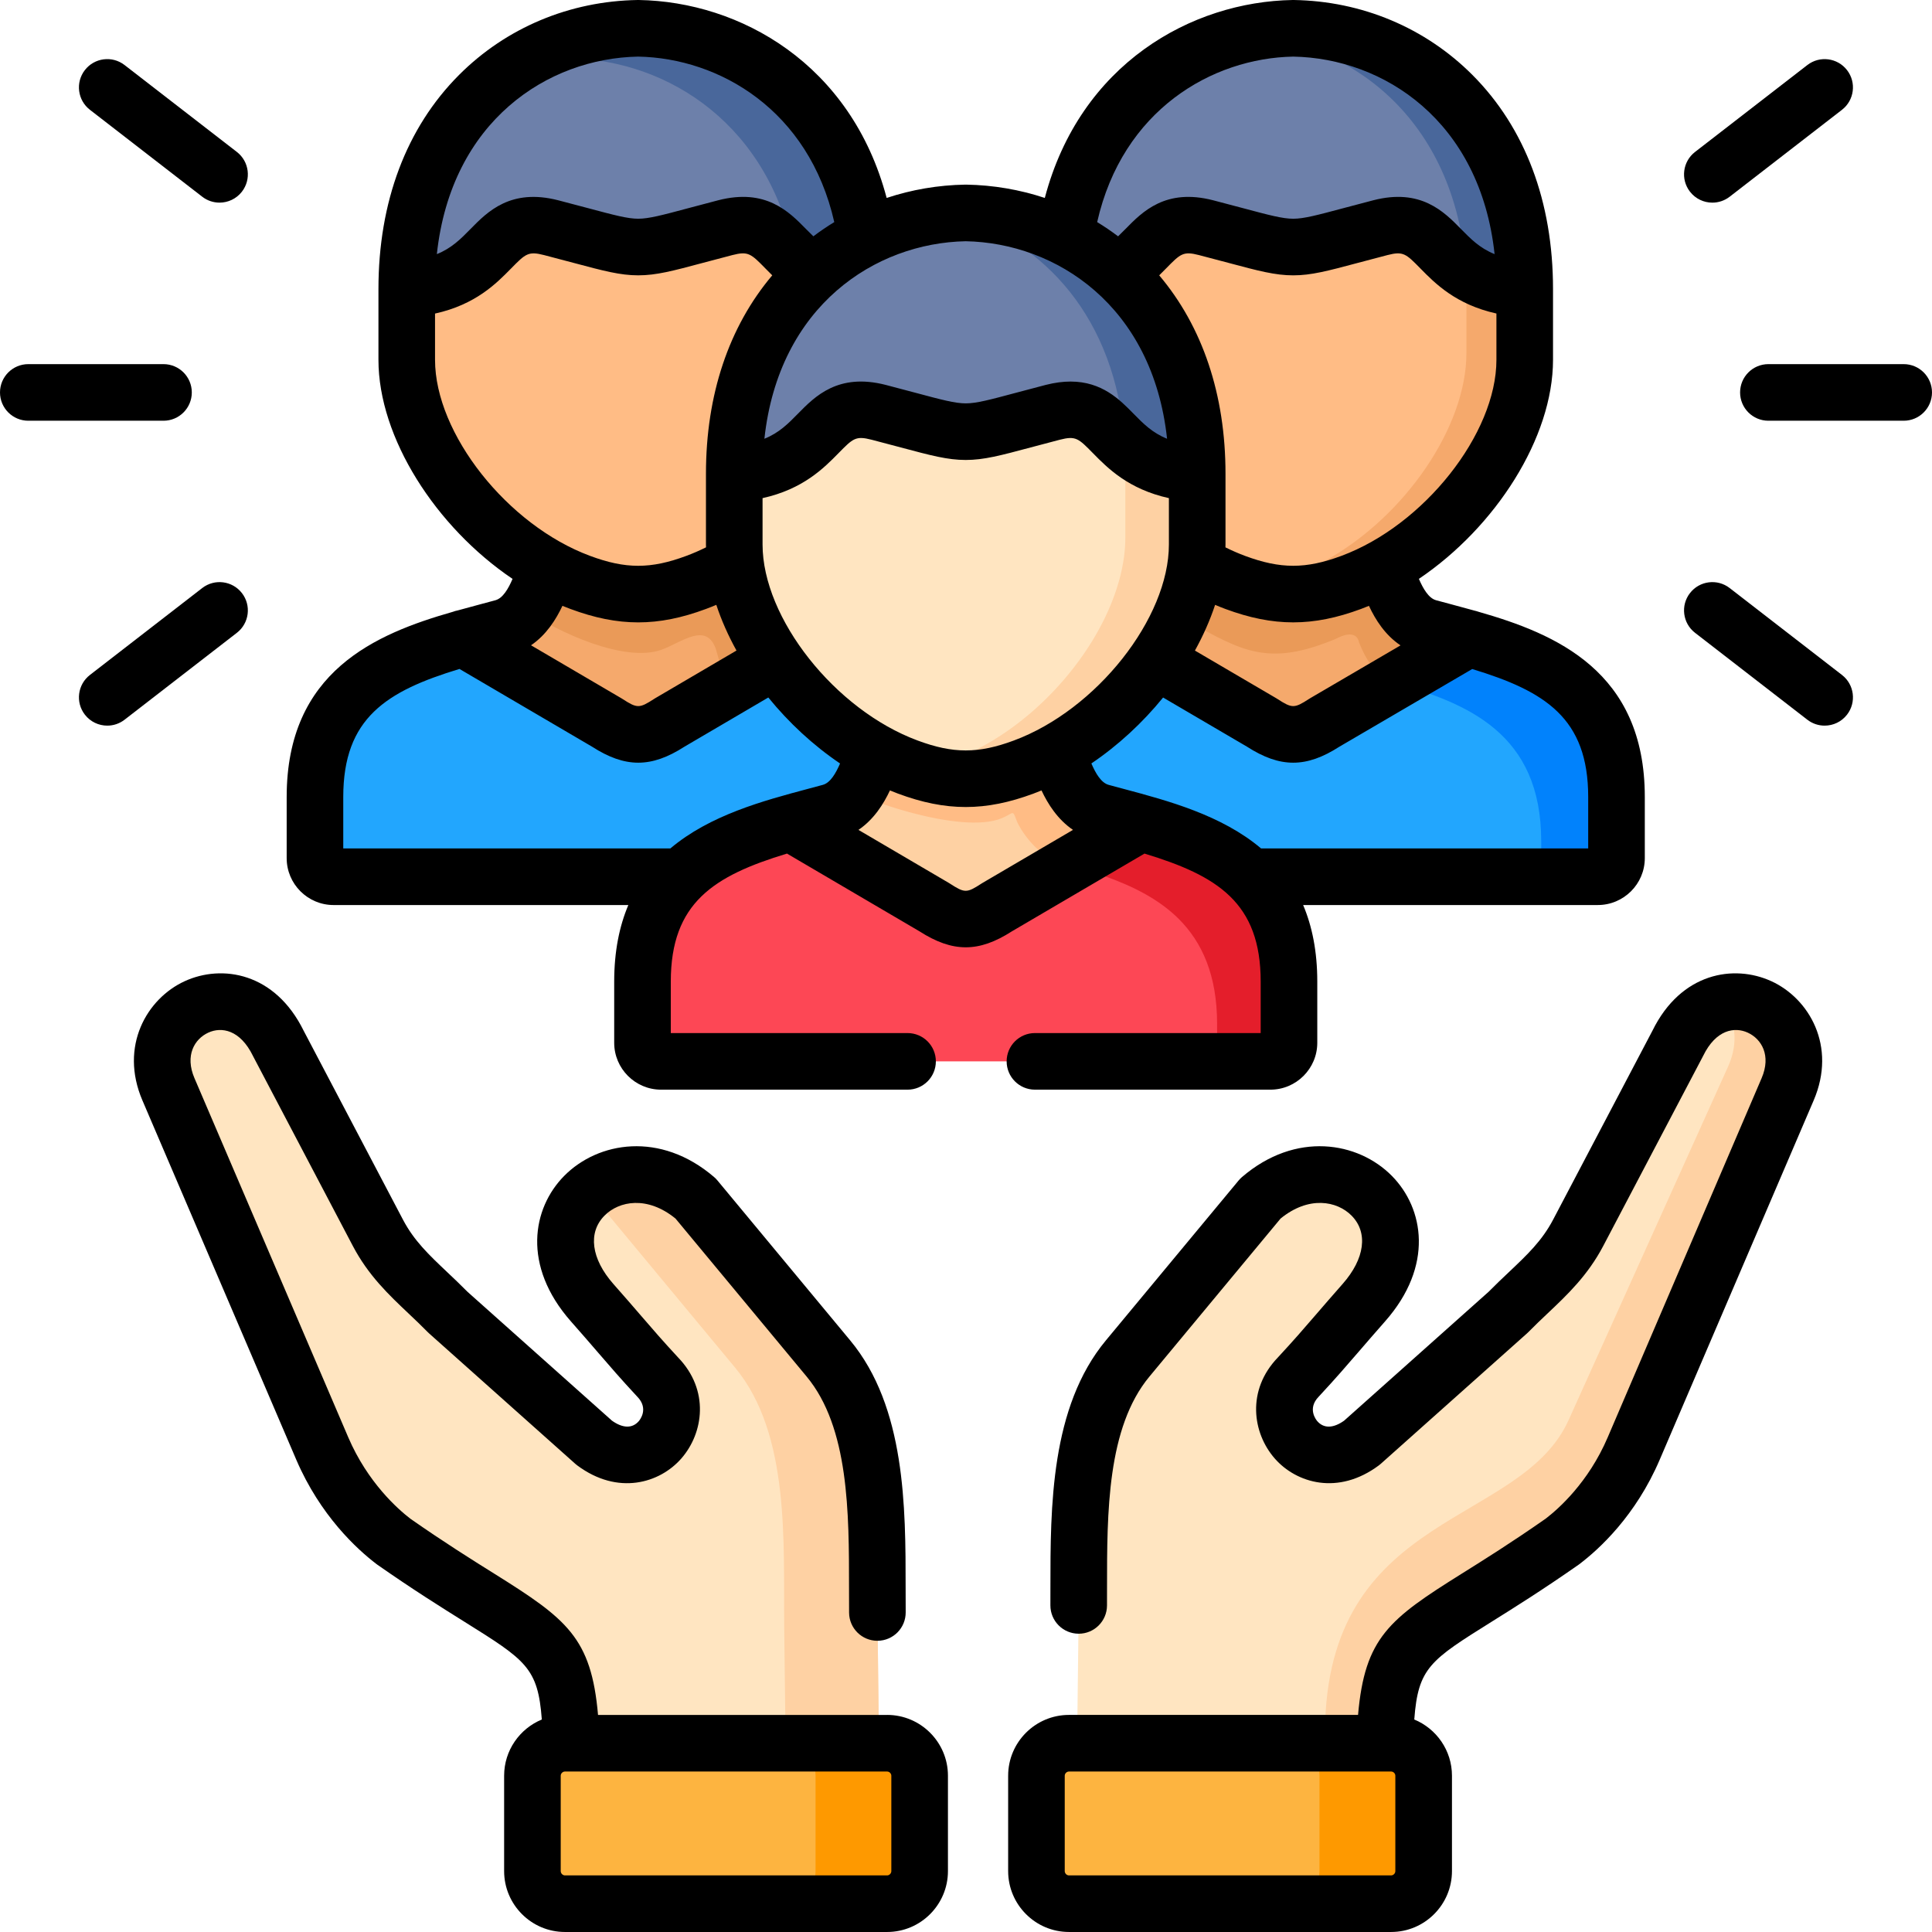 <svg id="Capa_1" enable-background="new 0 0 512 512" height="512" viewBox="0 0 512 512" width="512" xmlns="http://www.w3.org/2000/svg"><g><g><path clip-rule="evenodd" d="m104.332 408.539c39.232 27.425 45.95 22.184 47.084 53.434h81.525l-.397-33.148c-.255-22.042 1.701-51.111-13.011-68.818l-35.178-42.385c-20.495-17.594-47.424 4.901-27.439 27.595 7.625 8.613 10.46 12.268 17.348 19.691 10.29 10.568-2.778 27.879-16.809 17.424l-38.75-34.565c-7.115-7.253-13.833-12.069-18.567-21.079l-26.364-50.148c-10.715-21.929-37.701-7.848-29.14 12.126l40.762 95.196c5.358 12.466 13.578 20.598 18.936 24.677z" fill="#ffe5c1" fill-rule="evenodd"/></g><g><path clip-rule="evenodd" d="m298.846 360.007c-14.712 17.707-12.756 46.776-13.011 68.818l-.397 33.148h81.525c1.134-31.25 7.852-26.009 47.055-53.434 5.386-4.08 13.606-12.211 18.935-24.677l40.791-95.196c8.561-19.974-18.454-34.055-29.14-12.126l-26.362 50.148c-4.734 9.01-11.452 13.826-18.567 21.079l-38.75 34.565c-14.032 10.455-27.099-6.856-16.838-17.424 6.888-7.423 9.751-11.078 17.348-19.691 20.013-22.694-6.917-45.19-27.411-27.595z" fill="#ffe5c1" fill-rule="evenodd"/></g><g><path clip-rule="evenodd" d="m141.097 495.859c0 4.76 3.883 8.641 8.617 8.641h85.38c4.734 0 8.617-3.881 8.617-8.641v-25.272c0-4.731-3.883-8.613-8.617-8.613h-2.154-81.525-1.701c-4.734 0-8.617 3.882-8.617 8.613z" fill="#fdb440" fill-rule="evenodd"/></g><g><path clip-rule="evenodd" d="m274.666 470.586v25.272c0 4.76 3.883 8.641 8.617 8.641h85.38c4.734 0 8.617-3.881 8.617-8.641v-25.272c0-4.731-3.883-8.613-8.617-8.613h-1.701-81.525-2.154c-4.733 0-8.617 3.882-8.617 8.613z" fill="#fdb440" fill-rule="evenodd"/></g><g><path clip-rule="evenodd" d="m159.664 320.087 35.15 42.356c14.712 17.736 12.756 46.776 13.011 68.847l.368 30.684h24.747l-.397-33.148c-.255-22.042 1.701-51.111-13.011-68.818l-35.178-42.385c-10.488-9.01-22.706-7.508-29.395-.822 1.587.878 3.146 1.954 4.705 3.286z" fill="#fed1a3" fill-rule="evenodd"/></g><g><path clip-rule="evenodd" d="m351.202 455.967-.142 6.006h15.902c1.134-31.052 7.767-26.065 46.403-52.981.227-.142.454-.312.652-.453 5.386-4.08 13.606-12.211 18.935-24.677l40.791-95.196c6.094-14.223-5.839-25.442-17.093-22.836 3.09 4.25 4.28 10.256 1.304 16.829l-42.265 93.694c-12.585 27.88-62.475 24.027-64.487 79.614z" fill="#fed1a3" fill-rule="evenodd"/></g><g><path clip-rule="evenodd" d="m216.131 470.586v25.272c0 4.76-3.883 8.641-8.617 8.641h27.581c4.734 0 8.617-3.881 8.617-8.641v-25.272c0-4.731-3.883-8.613-8.617-8.613h-2.154-24.747-.68c4.733 0 8.617 3.882 8.617 8.613z" fill="#fe9900" fill-rule="evenodd"/></g><g><path clip-rule="evenodd" d="m349.671 470.586v25.272c0 4.76-3.855 8.641-8.617 8.641h27.61c4.734 0 8.617-3.881 8.617-8.641v-25.272c0-4.731-3.883-8.613-8.617-8.613h-1.701-15.903-10.006c4.762 0 8.617 3.882 8.617 8.613z" fill="#fe9900" fill-rule="evenodd"/></g><g><path clip-rule="evenodd" d="m88.401 232.343h92.041 36.397c30.047 0 32.343-62.245-11.31-63.889l-82.829.68c-19.843 5.581-39.232 13.571-39.232 42.073v16.206c.001 2.72 2.24 4.93 4.933 4.93z" fill="#22a6fe" fill-rule="evenodd"/></g><g><path clip-rule="evenodd" d="m122.7 169.134 38.126 22.354c6.463 4.193 10.176 4.193 16.639 0l28.063-16.461c3.969-8.754 3.304-23.003-10.602-25.697 3.832.743-14.261-11.501-24.261-11.416-11.856.101-22.766 13.994-25.573 12.436-1.644 3.371-3.77 13.741-11.82 15.951-3.457.935-7.028 1.841-10.572 2.833z" fill="#f5a96c" fill-rule="evenodd"/></g><g><path clip-rule="evenodd" d="m331.416 232.343h92.013c2.721 0 4.961-2.21 4.961-4.93v-16.206c0-28.474-19.361-36.463-39.175-42.045l-82.914 5.865c-20.806 4.533-60.095 57.316-14.485 57.316z" fill="#22a6fe" fill-rule="evenodd"/></g><g><path clip-rule="evenodd" d="m334.392 191.488c6.463 4.193 10.176 4.193 16.639 0l38.183-22.326c-3.572-.992-7.143-1.927-10.63-2.862-8.05-2.21-10.176-12.579-11.849-15.951-17.717-8.868-32.769-7.706-49.805-1.02-4.989 6.573-8.277 15.781-10.63 25.697z" fill="#f5a96c" fill-rule="evenodd"/></g><g><path clip-rule="evenodd" d="m107.79 95.357c0 19.436 16.129 43.235 37.304 54.992 2.806 1.558 5.726 2.89 8.674 3.995 11.112 4.137 19.616 4.137 30.728 0 3.6-1.332 7.087-3.003 10.432-5.015 14.173-10.851 36.936-65.475 20.75-77.063-9.524-5.893-10.942-15.158-23.471-11.928-13.238 3.428-18.142 5.128-23.074 5.128-4.904 0-9.808-1.7-23.074-5.128-17.121-4.391-13.436 14.534-38.268 16.263v18.756z" fill="#ffbc85" fill-rule="evenodd"/></g><g><path clip-rule="evenodd" d="m146.058 60.339c13.266 3.428 18.17 5.128 23.074 5.128 4.932 0 9.836-1.7 23.074-5.128 12.529-3.23 13.947 6.035 23.471 11.928 4.195-3.853 8.844-7.026 13.805-9.463-5.556-36.407-32.939-54.851-60.35-55.304-30.671.482-61.342 23.572-61.342 69.102 24.832-1.729 21.147-20.654 38.268-16.263z" fill="#6d80aa" fill-rule="evenodd"/></g><g><path clip-rule="evenodd" d="m316.931 149.33c3.345 2.012 6.831 3.683 10.403 5.015 11.14 4.137 19.616 4.137 30.756 0 2.948-1.105 5.839-2.437 8.646-3.995 21.203-11.758 37.332-35.557 37.332-54.992v-18.756c-24.832-1.728-21.147-20.682-38.268-16.263-13.266 3.428-18.17 5.128-23.074 5.128-4.932 0-9.836-1.7-23.102-5.128-12.501-3.23-13.918 6.035-23.443 11.928 12.558 11.503 21.09 29.267 21.09 53.264v18.756c0 1.671-.113 3.343-.34 5.043z" fill="#ffbc85" fill-rule="evenodd"/></g><g><path clip-rule="evenodd" d="m342.726 65.467c4.904 0 9.808-1.7 23.074-5.128 17.121-4.42 13.436 14.534 38.268 16.263 0-45.53-30.671-68.62-61.342-69.102-27.411.453-54.822 18.897-60.35 55.304 4.932 2.437 9.609 5.61 13.805 9.463 9.524-5.893 10.942-15.158 23.443-11.928 13.266 3.428 18.17 5.128 23.102 5.128z" fill="#6d80aa" fill-rule="evenodd"/></g><g><path clip-rule="evenodd" d="m247.595 250.418c6.491 4.165 10.176 4.165 16.639 0l38.126-32.355c-3.543-.992-7.087-1.898-10.545-2.833-8.079-2.21-10.205-12.579-11.849-15.951-14.939-14.591-29.14-17.651-48.076 0-1.644 3.372-3.77 13.741-11.849 15.951-3.458.935-7.002 1.842-10.545 2.833z" fill="#fed1a3" fill-rule="evenodd"/></g><g><path clip-rule="evenodd" d="m150.707 15.433c26.787.425 53.547 18.104 59.925 52.868 1.446 1.388 3.061 2.748 5.046 3.966 4.195-3.853 8.844-7.026 13.805-9.463-5.556-36.407-32.939-54.851-60.35-55.304-11.282.17-22.592 3.428-32.343 9.718 4.562-1.105 9.24-1.729 13.917-1.785z" fill="#49679b" fill-rule="evenodd"/></g><g><path clip-rule="evenodd" d="m316.931 149.33c-.624 4.675-2.069 9.491-4.195 14.279 14.23 7.338 21.118 13.231 38.126 6.913 1.729-.623 2.154-.765 3.827-1.558 5.074-2.408 5.443 1.218 5.443 1.218 1.616 4.051 4.195 8.925 9.128 10.653l19.956-11.673c-3.572-.992-7.143-1.927-10.63-2.862-8.05-2.21-10.176-12.579-11.849-15.951-2.806 1.558-5.698 2.89-8.646 3.995-11.14 4.137-19.616 4.137-30.756 0-3.573-1.331-7.059-3.003-10.404-5.014z" fill="#ea9a58" fill-rule="evenodd"/></g><g><path clip-rule="evenodd" d="m388.619 71.87v21.702c0 19.407-16.129 43.206-37.304 54.964-2.806 1.558-5.726 2.918-8.674 4.023-4.28 1.587-8.192 2.55-11.991 2.918 9.553 2.947 17.433 2.578 27.439-1.133 2.948-1.105 5.839-2.437 8.646-3.995 21.203-11.758 37.332-35.557 37.332-54.992v-18.755c-7.085-.482-11.848-2.38-15.448-4.732z" fill="#f5a96c" fill-rule="evenodd"/></g><g><path clip-rule="evenodd" d="m328.61 9.341c28.743 1.02 57.118 21.872 59.896 62.444.057.028.085.057.113.085 3.6 2.352 8.362 4.25 15.449 4.731 0-45.53-30.671-68.62-61.342-69.102-4.762.057-9.496.681-14.116 1.842z" fill="#49679b" fill-rule="evenodd"/></g><g><path clip-rule="evenodd" d="m231.891 199.279c2.806 1.558 5.698 2.918 8.674 3.995 11.112 4.136 19.616 4.136 30.728 0 2.948-1.077 5.868-2.437 8.674-3.995 10.46-5.808 19.673-14.563 26.334-24.252 5.698-8.273 9.496-17.254 10.63-25.697.227-1.7.34-3.372.34-5.043v-29.664c-24.832-1.728-21.118-20.682-38.268-16.263-13.238 3.4-18.142 5.1-23.074 5.1s-9.836-1.7-23.074-5.1c-17.15-4.42-20.551 13.373-38.268 27.17v18.756c0 1.672.113 3.343.34 5.043 1.106 8.443 4.932 17.424 10.602 25.697 6.661 9.69 15.902 18.445 26.362 24.253z" fill="#ffe5c1" fill-rule="evenodd"/></g><g><path clip-rule="evenodd" d="m255.929 114.396c4.932 0 9.836-1.7 23.074-5.128 17.15-4.391 13.436 14.534 38.268 16.263 0-23.997-8.532-41.761-21.09-53.264-4.195-3.853-8.872-7.026-13.805-9.463-8.277-4.108-17.376-6.233-26.447-6.375-9.099.142-18.17 2.267-26.447 6.375-4.961 2.437-9.609 5.61-13.805 9.463-12.558 11.503-21.09 29.267-21.09 53.264 24.832-1.728 21.118-20.654 38.268-16.263 13.238 3.429 18.142 5.128 23.074 5.128z" fill="#6d80aa" fill-rule="evenodd"/></g><g><path clip-rule="evenodd" d="m277.132 70.482c9.099 8.33 16.072 19.946 19.247 34.82 1.191 5.61 1.843 7.338 1.843 12.693 3.94 3.542 9.298 6.856 19.049 7.536 0-3.797-.198-7.451-.624-10.965-2.183-18.529-9.893-32.638-20.466-42.3-4.195-3.853-8.872-7.026-13.805-9.463-8.277-4.108-17.376-6.233-26.447-6.375-1.446.028-2.891.085-4.337.227 4.025 1.048 7.965 2.493 11.735 4.363 4.933 2.466 9.61 5.611 13.805 9.464z" fill="#49679b" fill-rule="evenodd"/></g><g><path clip-rule="evenodd" d="m298.222 123.774v18.756c0 1.643-.113 3.315-.34 5.015-1.134 8.443-4.932 17.424-10.63 25.697-6.661 9.69-15.874 18.444-26.334 24.252-2.806 1.558-5.726 2.918-8.674 3.995-3.317 1.247-6.406 2.097-9.383 2.607 10.006 3.287 18.085 3.032 28.432-.822 2.948-1.077 5.868-2.437 8.674-3.995 10.46-5.808 19.673-14.563 26.334-24.252 5.698-8.273 9.496-17.254 10.63-25.697.227-1.7.34-3.372.34-5.043v-18.756c-9.751-.68-15.109-3.995-19.049-7.536z" fill="#fed1a3" fill-rule="evenodd"/></g><g><path clip-rule="evenodd" d="m175.368 172.165c5.443-2.012 11.764-7.395 14.343-.17l3.005 10.54 12.813-7.508c-1.446-2.125-2.806-4.306-3.997-6.516-3.458-6.346-5.783-12.919-6.605-19.181-3.345 2.012-6.832 3.683-10.432 5.015-11.112 4.137-19.616 4.137-30.728 0-2.948-1.105-5.868-2.437-8.674-3.995-1.077 2.21-2.381 7.508-5.471 11.474 8.052 5.638 25.995 13.94 35.746 10.341z" fill="#ea9a58" fill-rule="evenodd"/></g><g><path clip-rule="evenodd" d="m369.259 180.835c19.814 5.581 39.175 13.571 39.175 42.045v9.463h14.995c2.721 0 4.961-2.21 4.961-4.93v-16.206c0-28.474-19.361-36.463-39.175-42.045z" fill="#0182fc" fill-rule="evenodd"/></g><g><path clip-rule="evenodd" d="m175.198 281.272h161.462c2.721 0 4.932-2.21 4.932-4.93v-16.206c0-12.919-3.969-21.617-10.176-27.794-7.483-7.451-18.198-11.219-29.055-14.279l-38.126 22.354c-6.463 4.193-10.148 4.193-16.639 0l-38.098-22.354c-10.857 3.06-21.572 6.828-29.055 14.279-6.208 6.176-10.176 14.874-10.176 27.794v16.206c-.001 2.72 2.21 4.93 4.931 4.93z" fill="#fd4755" fill-rule="evenodd"/></g><g><path clip-rule="evenodd" d="m269.45 217.553c.765 2.04 5.953 10.681 13.861 11.701l19.049-11.191c-3.543-.992-7.087-1.898-10.545-2.833-8.079-2.21-10.205-12.579-11.849-15.951-1.134.623-2.268 1.218-3.43 1.785-1.729.822-3.487 1.558-5.244 2.21-10.346 3.853-18.425 4.108-28.432.822-.765-.255-1.531-.538-2.296-.822-.567-.198-1.106-.425-1.672-.652-2.381-.963-4.734-2.068-7.002-3.343-1.02 2.068-2.211 6.828-4.904 10.681-.624.907 27.553 11.559 38.608 6.828 3.148-1.36 2.694-2.351 3.856.765z" fill="#ffbc85" fill-rule="evenodd"/></g><g><path clip-rule="evenodd" d="m293.176 232.343c7.257 2.607 14.003 6.006 19.191 11.163 6.18 6.176 10.176 14.903 10.176 27.822v9.945h14.117c2.721 0 4.932-2.21 4.932-4.93v-16.206c0-12.919-3.969-21.617-10.176-27.794-7.483-7.451-18.198-11.219-29.055-14.279l-19.049 11.191c1.446.397 2.92.822 4.365 1.275 1.843.566 3.685 1.161 5.499 1.813z" fill="#e41e2b" fill-rule="evenodd"/></g><g><path d="m235.094 454.473h-2.154-74.457c-1.791-20.488-8.247-25.401-27.498-37.435-5.882-3.676-13.195-8.248-22.226-14.555-3.325-2.554-11.321-9.598-16.468-21.574l-40.764-95.198c-2.565-5.986-.003-10.366 3.674-12.051 3.484-1.598 8.422-.813 11.834 6.172.033.066.066.132.1.197l26.362 50.147c4.114 7.829 9.518 12.941 14.744 17.885 1.673 1.583 3.403 3.219 5.108 4.958.117.119.237.234.361.345l38.75 34.565c.165.147.335.286.512.417 10.801 8.047 21.864 4.7 27.574-1.815 5.924-6.761 7.527-18.12-.841-26.784-4.07-4.388-6.742-7.488-9.833-11.075-2.028-2.354-4.327-5.021-7.329-8.411-5.881-6.678-6.785-13.611-2.359-18.093 3.888-3.938 11.388-5.317 18.831.765l34.747 41.865c11.235 13.533 11.236 36.065 11.236 55.944 0 2.264 0 4.482.017 6.64.032 4.123 3.384 7.442 7.499 7.442h.06c4.142-.032 7.474-3.417 7.441-7.559-.017-2.12-.017-4.3-.017-6.524-.001-21.308-.001-47.826-14.695-65.524l-35.178-42.385c-.269-.325-.565-.626-.886-.9-14.223-12.211-30.752-9.395-39.728-.303-8.464 8.571-11.198 23.814 1.788 38.561 2.949 3.33 5.213 5.958 7.21 8.275 3.202 3.715 5.967 6.924 10.256 11.545.041.044.082.087.124.13 3.108 3.192.664 6.176.375 6.506-1.708 1.949-4.218 1.892-7.092-.154l-38.292-34.157c-1.838-1.866-3.613-3.544-5.331-5.169-4.927-4.661-8.819-8.343-11.774-13.966l-26.313-50.055c-7.606-15.446-21.655-17.635-31.51-13.118-10.03 4.596-17.368 17.232-11.213 31.594l40.767 95.205c6.378 14.842 16.072 23.715 21.282 27.683.081.062.164.122.247.18 9.407 6.576 16.943 11.287 23 15.072 16.339 10.213 19.526 12.207 20.55 25.932-5.854 2.417-9.988 8.18-9.988 14.895v25.272c0 8.9 7.23 16.141 16.118 16.141h85.379c8.887 0 16.118-7.241 16.118-16.141v-25.272c0-8.887-7.231-16.115-16.118-16.115zm1.118 41.386c0 .608-.522 1.141-1.118 1.141h-85.379c-.595 0-1.118-.533-1.118-1.141v-25.272c0-.593.522-1.113 1.118-1.113h1.701 81.524 2.154c.595 0 1.118.52 1.118 1.113z"/><path d="m469.407 260.021c-9.859-4.511-23.903-2.321-31.492 13.125l-26.313 50.054c-2.954 5.622-6.845 9.303-11.772 13.964-1.718 1.625-3.493 3.304-5.331 5.17l-38.292 34.157c-2.872 2.045-5.386 2.103-7.097.152-.29-.33-2.741-3.318.359-6.511l.117-.123c4.422-4.765 7.273-8.072 10.574-11.9 1.949-2.261 4.101-4.756 6.901-7.932 12.989-14.729 10.266-29.973 1.806-38.547-8.975-9.094-25.502-11.911-39.727.301-.32.274-.617.576-.886.9l-35.177 42.383c-14.703 17.706-14.705 44.218-14.706 65.521 0 1.586 0 3.151-.006 4.687-.016 4.142 3.328 7.513 7.47 7.53h.03c4.128 0 7.483-3.338 7.5-7.471.006-1.555.006-3.139.006-4.745.001-19.874.003-42.4 11.247-55.941l34.746-41.864c7.444-6.083 14.94-4.703 18.826-.766 4.421 4.481 3.51 11.413-2.378 18.09-2.845 3.226-5.032 5.761-7.012 8.058-3.323 3.855-5.952 6.903-10.158 11.437-8.352 8.67-6.736 20.028-.807 26.786 5.711 6.51 16.777 9.852 27.572 1.81.177-.131.347-.271.512-.417l38.75-34.565c.124-.111.245-.226.361-.345 1.706-1.739 3.436-3.375 5.109-4.958 5.226-4.944 10.63-10.056 14.743-17.883l26.362-50.148c.036-.067.07-.135.104-.204 3.4-6.978 8.337-7.759 11.819-6.165 3.683 1.686 6.251 6.065 3.686 12.052l-40.794 95.201c-5.134 12.01-13.138 19.029-16.459 21.564-9.03 6.313-16.342 10.886-22.223 14.564-19.237 12.032-25.689 16.945-27.479 37.431h-74.457-2.154c-8.887 0-16.118 7.228-16.118 16.113v25.272c0 8.9 7.23 16.141 16.118 16.141h85.38c8.887 0 16.117-7.241 16.117-16.141v-25.272c0-6.716-4.133-12.479-9.988-14.895 1.024-13.725 4.209-15.719 20.535-25.931 6.053-3.786 13.586-8.498 22.989-15.075.078-.054.154-.11.229-.167 5.224-3.958 14.938-12.819 21.3-27.702l40.791-95.195c6.156-14.368-1.193-27.005-11.233-31.6zm-99.626 235.838c0 .608-.522 1.141-1.117 1.141h-85.38c-.595 0-1.118-.533-1.118-1.141v-25.272c0-.593.522-1.113 1.118-1.113h2.154 81.524 1.701c.595 0 1.117.52 1.117 1.113v25.272z"/><path d="m504.5 96.499h-35.858c-4.142 0-7.5 3.358-7.5 7.5s3.358 7.5 7.5 7.5h35.858c4.142 0 7.5-3.358 7.5-7.5s-3.358-7.5-7.5-7.5z"/><path d="m453.793 53.702c1.603 0 3.219-.512 4.585-1.569l29.764-23.034c3.276-2.535 3.876-7.246 1.341-10.521s-7.245-3.876-10.521-1.341l-29.764 23.033c-3.276 2.535-3.876 7.246-1.341 10.521 1.478 1.91 3.695 2.911 5.936 2.911z"/><path d="m488.142 178.87-29.764-23.034c-3.275-2.536-7.987-1.935-10.521 1.341-2.535 3.276-1.935 7.986 1.341 10.521l29.764 23.034c1.366 1.058 2.981 1.569 4.585 1.569 2.241 0 4.459-1 5.937-2.91 2.534-3.275 1.934-7.985-1.342-10.521z"/><path d="m50.83 103.999c0-4.142-3.358-7.5-7.5-7.5h-35.83c-4.142 0-7.5 3.358-7.5 7.5s3.358 7.5 7.5 7.5h35.83c4.142 0 7.5-3.358 7.5-7.5z"/><path d="m23.83 29.098 29.764 23.034c1.366 1.058 2.981 1.569 4.585 1.569 2.241 0 4.459-1 5.937-2.91 2.535-3.276 1.935-7.986-1.341-10.521l-29.765-23.034c-3.276-2.536-7.987-1.935-10.521 1.341-2.535 3.276-1.935 7.986 1.341 10.521z"/><path d="m64.115 157.177c-2.535-3.275-7.245-3.876-10.521-1.341l-29.764 23.034c-3.276 2.535-3.876 7.246-1.341 10.521 1.478 1.91 3.695 2.91 5.937 2.91 1.603 0 3.219-.512 4.585-1.569l29.764-23.034c3.275-2.535 3.875-7.245 1.34-10.521z"/><path d="m274.27 273.772c-4.142 0-7.5 3.358-7.5 7.5s3.358 7.5 7.5 7.5h62.391c6.855 0 12.432-5.576 12.432-12.43v-16.206c0-8.039-1.379-14.708-3.748-20.293h78.084c6.871 0 12.461-5.576 12.461-12.43v-16.206c0-33.362-23.637-43.245-44.12-49.094-.292-.106-.591-.187-.894-.256-2.154-.606-4.268-1.17-6.311-1.715-1.346-.359-2.685-.716-3.996-1.073-1.975-.542-3.441-3.095-4.548-5.662 20.36-13.741 35.546-37.415 35.546-58.049v-18.757c0-23.119-7.386-42.74-21.361-56.742-12.497-12.522-29.318-19.575-47.362-19.858-.08-.001-.161 0-.242 0-26.854.444-56.344 16.915-65.719 52.456-6.618-2.192-13.622-3.407-20.828-3.527-.084-.001-.166-.001-.25 0-7.209.12-14.215 1.335-20.834 3.529-9.398-35.543-38.881-52.014-65.714-52.458-.08 0-.161-.001-.242 0-18.044.283-34.865 7.336-47.363 19.859-13.975 14.001-21.361 33.623-21.361 56.742v18.756c0 20.634 15.185 44.315 35.54 58.055-1.1 2.566-2.56 5.112-4.528 5.652-1.325.361-2.664.718-4.01 1.078-1.937.517-3.938 1.05-5.975 1.621-.443.083-.879.207-1.301.368-20.464 5.852-44.047 15.756-44.047 49.076v16.206c0 6.854 5.577 12.43 12.432 12.43h78.113c-2.369 5.585-3.748 12.254-3.748 20.293v16.206c0 6.854 5.577 12.43 12.432 12.43h65.311c4.142 0 7.5-3.358 7.5-7.5s-3.358-7.5-7.5-7.5h-62.743v-13.636c0-20.926 11.434-28.052 30.79-33.929l35.111 20.602c4.408 2.824 8.335 4.236 12.259 4.235 3.925 0 7.847-1.413 12.241-4.238l35.133-20.599c19.357 5.877 30.792 13.004 30.792 33.93v13.636h-59.823zm122.298-178.415c0 19.56-19.199 43.837-41.089 51.957-9.427 3.5-16.109 3.5-25.526.003-1.768-.659-3.502-1.421-5.198-2.261.005-.256.016-.514.016-.769v-18.756c0-20.914-6.066-38.949-17.567-52.564.632-.62 1.221-1.221 1.775-1.786 3.873-3.951 4.571-4.664 8.769-3.58 3.006.777 5.58 1.465 7.82 2.063 7.975 2.13 12.368 3.304 17.158 3.304 4.765 0 9.148-1.171 17.105-3.297 2.246-.6 4.828-1.29 7.844-2.069 4.205-1.083 4.903-.375 8.771 3.569 3.862 3.935 9.391 9.538 20.122 11.912zm-25.412 75.676-23.91 13.98c-.1.059-.199.12-.297.183-3.96 2.57-4.514 2.569-8.475 0-.095-.062-.192-.122-.291-.18l-21.515-12.607c2.197-3.97 4.002-8.039 5.348-12.115.896.377 1.797.742 2.707 1.081 6.389 2.373 12.189 3.559 17.989 3.559 5.799 0 11.6-1.186 17.986-3.558.7-.26 1.395-.541 2.089-.826 1.705 3.66 4.256 7.725 8.369 10.483zm-28.427-156.032c23.951.43 49.544 17.03 53.354 52.343-3.934-1.587-6.318-4.018-8.93-6.68-4.488-4.573-10.633-10.839-23.23-7.586-3.063.792-5.685 1.492-7.964 2.101-6.95 1.856-10.438 2.789-13.233 2.789-2.821 0-6.319-.934-13.287-2.795-2.274-.607-4.887-1.305-7.938-2.094-12.593-3.254-18.743 3.021-23.234 7.604-.654.668-1.303 1.314-1.96 1.945-1.789-1.35-3.638-2.609-5.545-3.77 6.72-29.701 30.424-43.451 51.967-43.857zm-86.8 48.929c23.951.454 49.544 17.064 53.356 52.344-3.93-1.585-6.311-4.012-8.918-6.669-3.623-3.693-8.327-8.488-16.658-8.488-1.979 0-4.163.271-6.586.891-3.027.784-5.622 1.478-7.882 2.083-6.981 1.868-10.485 2.806-13.312 2.806s-6.331-.938-13.312-2.806c-2.26-.604-4.855-1.299-7.902-2.088-12.598-3.227-18.741 3.032-23.224 7.602-2.607 2.658-4.988 5.084-8.918 6.669 3.812-35.28 29.405-51.89 53.356-52.344zm53.842 68.082v12.275c0 19.56-19.199 43.838-41.095 51.958-9.412 3.504-16.083 3.504-25.503-.003-21.887-8.117-41.086-32.395-41.086-51.955v-12.275c10.729-2.372 16.253-7.97 20.111-11.902 3.872-3.947 4.571-4.658 8.776-3.581 2.982.772 5.539 1.457 7.766 2.052 7.989 2.138 12.39 3.315 17.189 3.315s9.2-1.178 17.189-3.315c2.227-.596 4.783-1.28 7.746-2.047 4.227-1.083 4.924-.371 8.796 3.576 3.858 3.932 9.382 9.529 20.111 11.902zm-140.643-117.011c21.526.406 45.221 14.157 51.965 43.858-1.906 1.159-3.754 2.418-5.542 3.767-.656-.63-1.303-1.275-1.957-1.941-4.495-4.583-10.647-10.863-23.27-7.606-3.027.784-5.622 1.478-7.883 2.083-6.98 1.868-10.484 2.805-13.311 2.805-2.795 0-6.283-.932-13.232-2.789-2.28-.609-4.901-1.309-7.978-2.104-12.583-3.229-18.726 3.028-23.211 7.595-2.613 2.661-4.998 5.09-8.936 6.676 3.811-35.312 29.404-51.915 53.355-52.344zm-53.838 80.356v-12.258c10.746-2.37 16.26-7.985 20.124-11.92 3.873-3.945 4.572-4.653 8.768-3.579 3.018.78 5.601 1.47 7.846 2.07 7.957 2.125 12.34 3.296 17.104 3.296 4.799 0 9.2-1.177 17.188-3.315 2.227-.596 4.783-1.28 7.758-2.05 4.225-1.087 4.923-.375 8.807 3.586.552.563 1.139 1.161 1.769 1.779-11.501 13.616-17.567 31.65-17.567 52.564v18.756c0 .254.013.511.017.766-1.704.842-3.447 1.605-5.226 2.263-9.411 3.504-16.082 3.504-25.503-.003-21.886-8.117-41.085-32.395-41.085-51.955zm79.89 77.045-21.509 12.616c-.097.057-.193.116-.288.178-3.958 2.569-4.512 2.57-8.475 0-.095-.062-.191-.121-.289-.178l-23.892-14.008c4.07-2.768 6.633-6.857 8.326-10.457.696.286 1.396.56 2.097.82 12.771 4.754 23.19 4.754 35.946.005.919-.34 1.831-.706 2.737-1.086 1.344 4.076 3.151 8.142 5.347 12.11zm22.891 35.592c-1.321.36-2.656.716-3.998 1.074-11.796 3.148-25.957 6.941-36.414 15.774h-86.69v-13.636c0-20.92 11.434-28.048 30.797-33.927l35.127 20.595c8.804 5.663 15.701 5.664 24.506 0l22.216-13.031c5.422 6.673 11.899 12.688 19.011 17.489-1.102 2.569-2.567 5.118-4.555 5.662zm42.37 25.954c-.098.057-.193.116-.288.178-3.992 2.59-4.468 2.589-8.489-.008-.09-.059-.181-.115-.274-.169l-23.889-14.017c4.08-2.771 6.652-6.857 8.346-10.459.698.287 1.397.569 2.101.831 6.387 2.378 12.185 3.566 17.982 3.566 5.795 0 11.59-1.188 17.97-3.563.707-.262 1.41-.544 2.111-.832 1.694 3.6 4.264 7.683 8.342 10.454zm37.345-24.88c-1.342-.358-2.677-.714-3.991-1.072-1.995-.545-3.462-3.099-4.566-5.671 7.107-4.8 13.588-10.802 19.008-17.471l22.224 13.022c4.401 2.831 8.327 4.246 12.252 4.246 3.924 0 7.849-1.415 12.249-4.244l35.193-20.577c19.323 5.875 30.736 13.009 30.736 33.906v13.636h-86.691c-10.457-8.834-24.618-12.627-36.414-15.775z"/></g></g></svg>